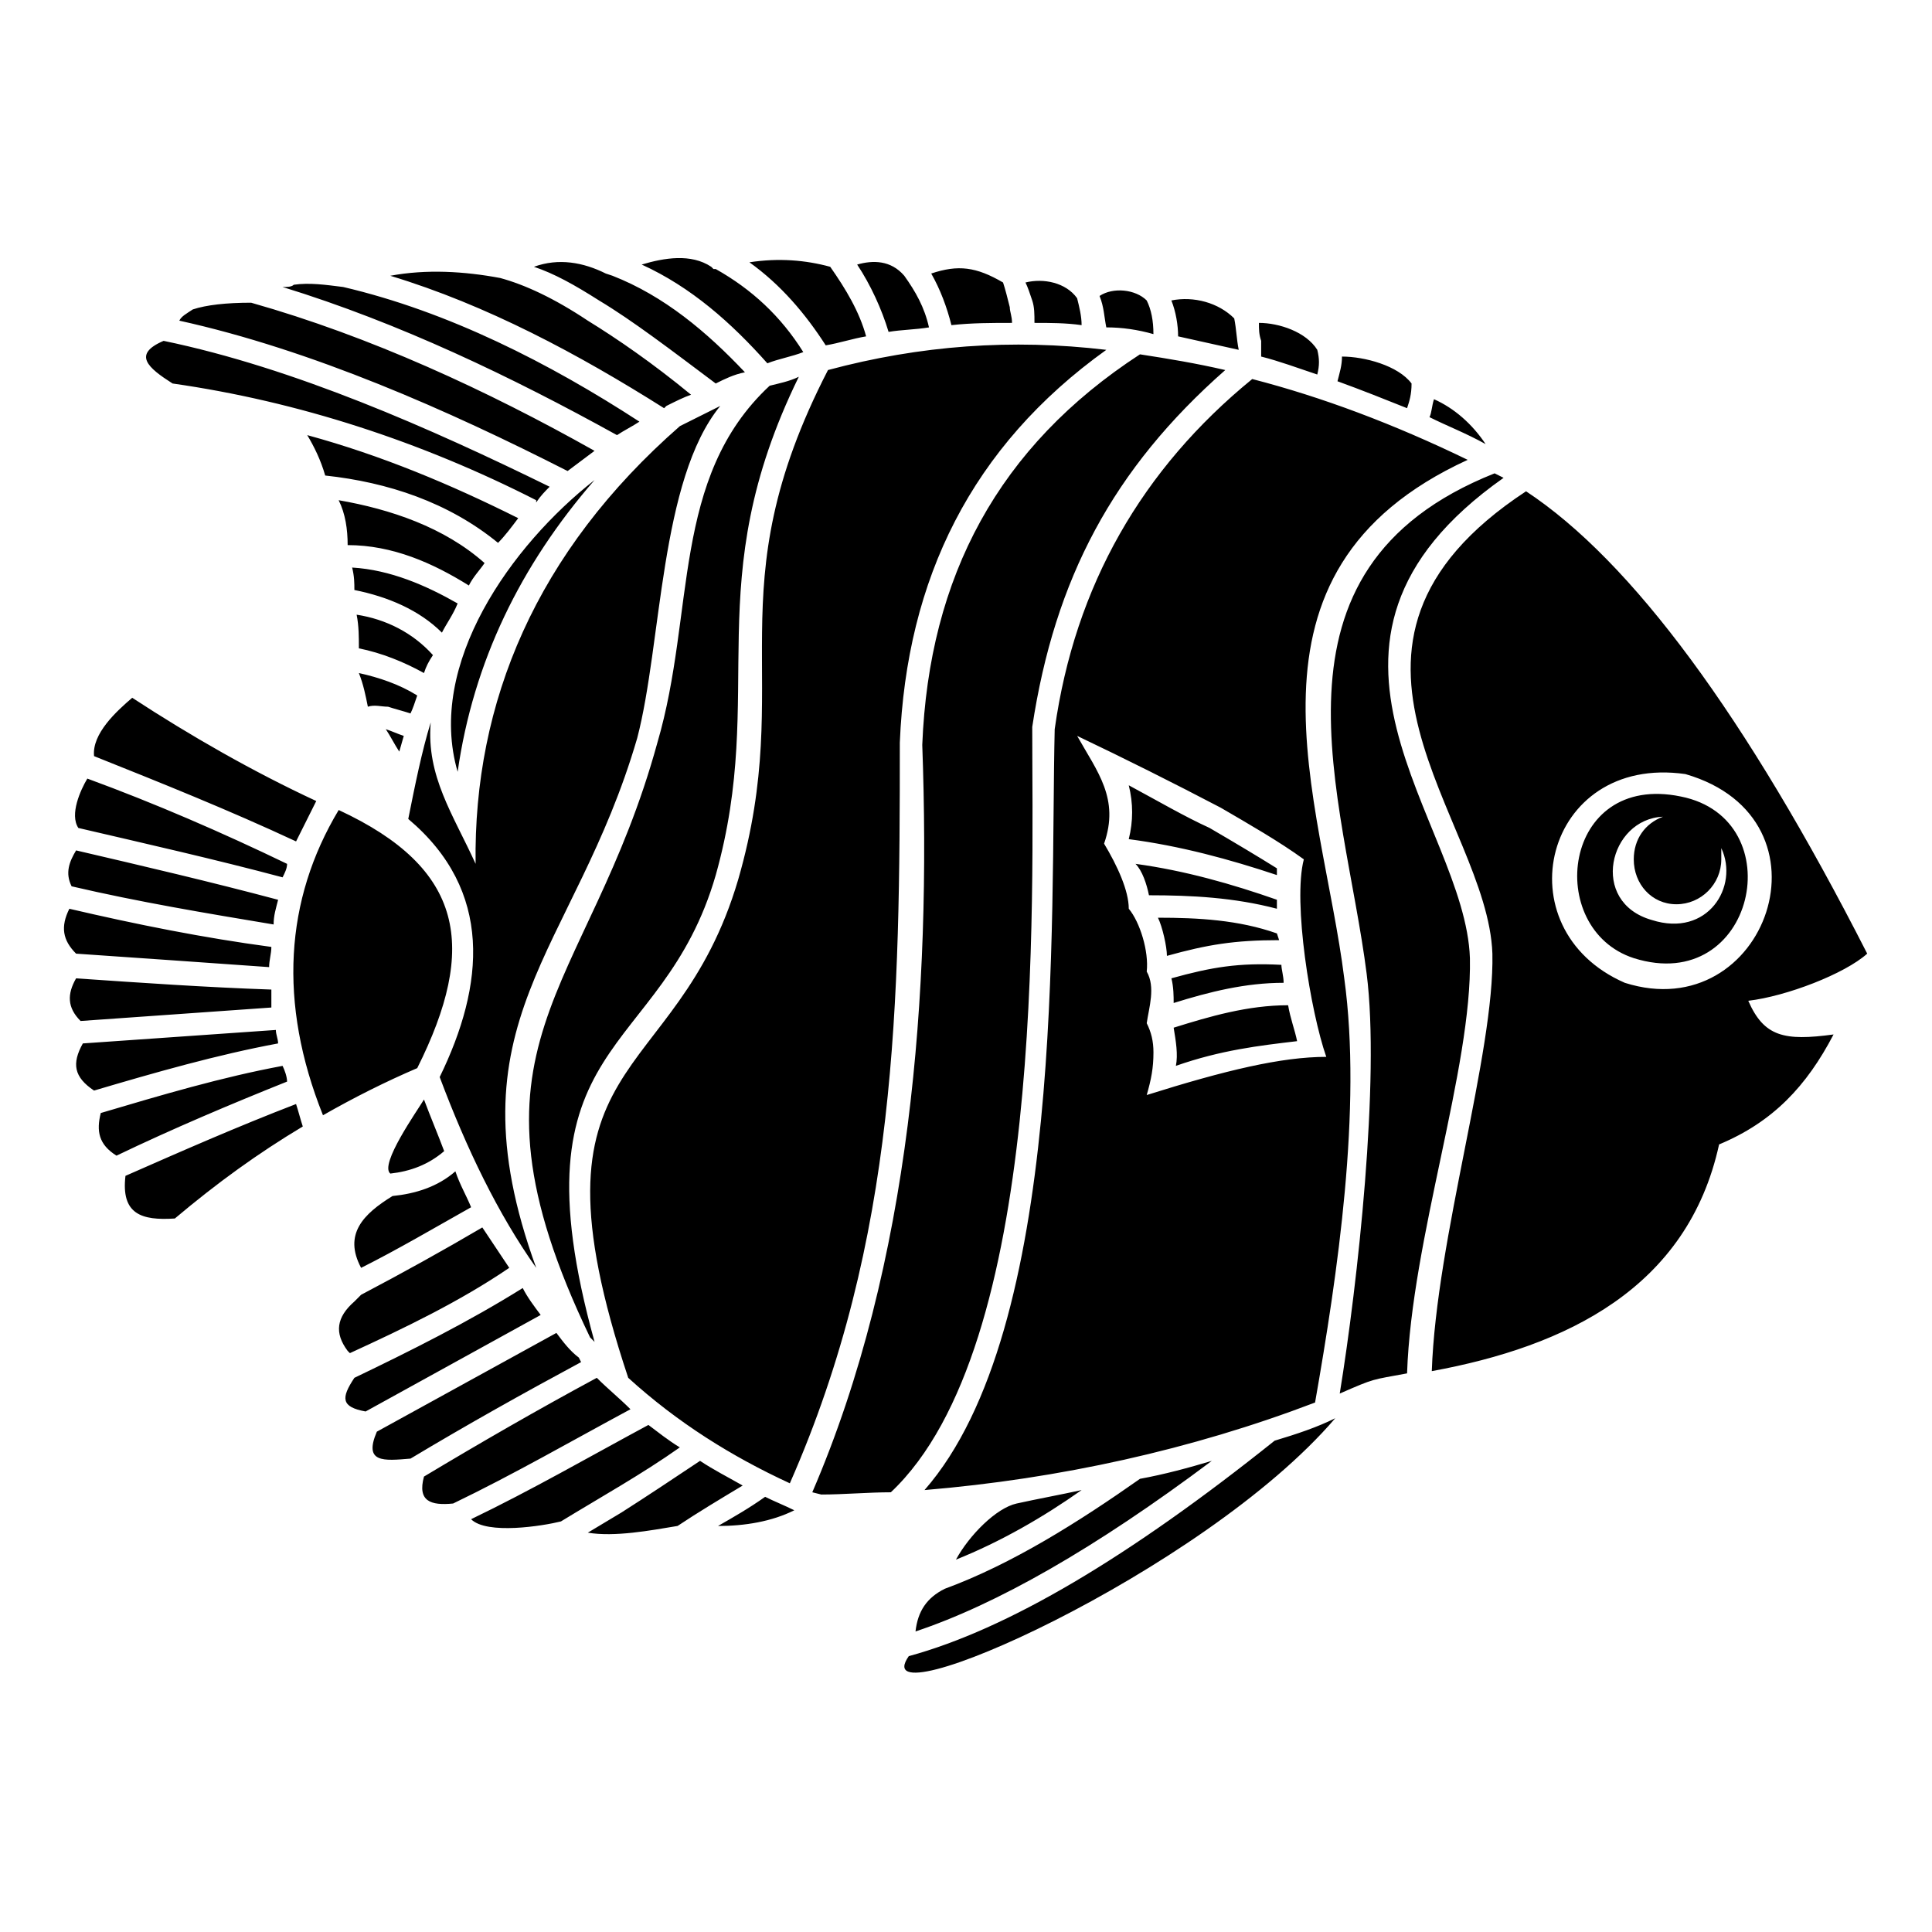 <?xml version="1.0" encoding="UTF-8"?>
<!-- Uploaded to: ICON Repo, www.svgrepo.com, Generator: ICON Repo Mixer Tools -->
<svg fill="#000000" width="800px" height="800px" version="1.1" viewBox="144 144 512 512" xmlns="http://www.w3.org/2000/svg">
 <path d="m354.5 544.24c-2.379-1.191-5.352-2.379-7.734-3.57-4.164 2.973-8.328 5.352-12.492 7.734 7.137 0 14.277-1.191 20.223-4.164zm245.66-175.47v2.973c0 6.543-5.352 11.895-11.895 11.895s-11.301-5.352-11.301-11.895c0-5.352 2.973-9.516 7.734-11.301-14.277 0.594-19.629 22.602-2.973 27.363 14.871 4.758 23.199-8.922 18.438-19.035zm-83.273 139.19c1.191-35.688 17.25-80.895 16.656-110.04-1.191-36.285-53.535-83.273 8.922-127.29l-2.379-1.191c-64.238 25.578-39.852 85.652-33.906 132.64 3.57 27.957-2.379 82.086-7.137 111.23 9.516-4.164 8.328-3.57 17.844-5.352zm-283.13-149.3c-14.277 23.793-16.059 51.152-4.164 80.895 8.328-4.758 16.656-8.922 24.98-12.492 16.059-32.121 12.492-52.938-20.82-68.402zm-9.516 83.867c-0.594-1.785-1.191-4.164-1.785-5.949-15.465 5.949-30.336 12.492-45.207 19.035-1.191 10.113 4.164 11.895 13.086 11.301 11.301-9.516 22.008-17.25 33.906-24.387zm-4.164-11.895c0-1.191-0.594-2.973-1.191-4.164-16.059 2.973-32.121 7.734-48.18 12.492-1.191 4.758-0.594 8.328 4.164 11.301 14.871-7.137 30.336-13.68 45.207-19.629zm-2.379-10.113c0-1.191-0.594-2.379-0.594-3.57-17.25 1.191-33.906 2.379-51.152 3.57-2.973 5.352-2.379 8.922 2.973 12.492 16.059-4.758 32.715-9.516 48.773-12.492zm-1.785-9.516v-4.758c-17.25-0.594-34.5-1.785-51.75-2.973-2.379 4.164-2.379 7.734 1.191 11.301 16.656-1.191 33.906-2.379 50.559-3.57zm-0.594-10.707c0-1.785 0.594-3.57 0.594-5.352-17.844-2.379-35.688-5.949-53.535-10.113-2.379 4.758-1.785 8.328 1.785 11.895 17.25 1.191 34.5 2.379 51.152 3.57zm1.191-11.301c0-2.379 0.594-4.164 1.191-6.543-17.844-4.758-35.688-8.922-53.535-13.086-1.785 2.973-2.973 5.949-1.191 9.516 17.844 4.164 35.688 7.137 53.535 10.113zm2.379-12.492c0.594-1.191 1.191-2.379 1.191-3.57-17.25-8.328-35.094-16.059-52.938-22.602-1.785 2.973-4.758 9.516-2.379 13.086 17.844 4.164 36.285 8.328 54.129 13.086zm3.57-9.516c1.785-3.57 3.57-7.137 5.352-10.707-16.656-7.734-33.309-17.25-48.773-27.363-4.164 3.57-10.707 9.516-10.113 15.465 17.844 7.137 35.688 14.277 53.535 22.602zm354.51 30.93c32.121 10.113 42.23-36.879 12.492-42.828-31.523-6.543-36.285 35.094-12.492 42.828zm30.336 11.301c10.113-1.191 25.578-7.137 31.523-12.492-32.121-63.051-62.457-104.09-90.41-122.53-62.457 41.043-10.113 86.844-8.922 122.53 0.594 26.172-14.871 75.543-16.059 110.64 35.688-6.543 67.809-22.008 76.137-60.078 14.277-5.949 23.199-15.465 30.336-29.145-13.086 1.785-18.438 0.594-22.602-8.922zm-16.656-60.078c41.043 11.895 21.414 67.215-16.059 55.316-32.715-14.277-21.414-60.672 16.059-55.316zm-114.8-104.69c-29.145 23.793-46.992 54.723-52.344 92.793-1.191 50.559 2.973 158.82-34.5 201.64 35.688-2.973 70.781-10.707 103.5-23.199 5.949-33.906 12.492-77.922 7.734-112.42-5.949-47.586-32.121-107.66 32.715-137.4-19.629-9.516-38.664-16.656-57.102-21.414zm19.629 179.63c-11.895 0-26.766 3.57-47.586 10.113 1.191-4.164 1.785-7.137 1.785-11.301 0-2.973-0.594-5.352-1.785-7.734 0.594-4.164 2.379-9.516 0-13.68 0.594-5.352-1.785-13.086-4.758-16.656 0-4.758-2.973-11.301-6.543-17.25 4.164-11.895-1.785-19.035-7.137-28.551 12.492 5.949 25.578 12.492 38.066 19.035 7.137 4.164 15.465 8.922 22.008 13.68-2.973 11.301 1.785 40.449 5.949 52.344zm-7.734-4.164c-0.594-2.973-1.785-5.949-2.379-9.516-10.707 0-20.82 2.973-30.336 5.949 0.594 3.57 1.191 7.137 0.594 10.113 11.895-4.164 22.008-5.352 32.121-6.543zm-3.57-15.465c0-1.785-0.594-3.57-0.594-4.758-11.301-0.594-18.438 0.594-29.145 3.57 0.594 2.379 0.594 4.758 0.594 6.543 9.516-2.973 19.035-5.352 29.145-5.352zm-1.191-11.301-0.594-1.785c-10.113-3.57-20.82-4.164-31.523-4.164 1.191 2.379 2.379 7.734 2.379 10.113 10.707-2.973 17.844-4.164 29.742-4.164zm-0.594-8.328v-2.379c-11.895-4.164-24.387-7.734-37.473-9.516 1.785 1.785 2.973 5.352 3.57 8.328 11.301 0 22.602 0.594 33.906 3.57zm0-8.922v-1.785c-4.758-2.973-10.707-6.543-17.844-10.707-6.543-2.973-13.68-7.137-21.414-11.301 1.191 4.758 1.191 9.516 0 14.277 13.68 1.785 26.766 5.352 39.258 9.516zm-217.11-27.363c4.164-29.145 16.656-54.723 36.285-77.324-22.008 17.25-44.609 48.773-36.285 77.324zm58.887-91.602c-38.066 33.309-54.723 73.164-54.129 115.99-5.949-13.086-13.086-23.199-11.895-37.473-2.379 7.734-4.164 16.656-5.949 25.578 22.602 19.035 20.223 44.016 8.328 68.402 7.137 19.035 15.465 36.285 25.578 50.559-23.793-65.43 10.113-83.273 26.766-140.38 6.543-24.98 5.949-68.402 22.008-88.031-3.57 1.785-7.137 3.57-10.707 5.352zm23.793-10.707c-26.172 24.387-19.629 60.078-29.742 94.574-18.438 67.215-55.316 79.707-17.844 157.62l1.191 1.191c-22.602-81.488 17.844-74.352 32.121-123.72 13.68-48.773-4.758-77.324 22.008-132.05-2.379 1.191-5.352 1.785-7.734 2.379zm15.465-4.164c-30.336 58.887-8.328 81.488-23.793 135.02-16.656 56.508-58.293 44.609-29.145 132.05 13.086 11.895 27.363 20.82 42.828 27.957 28.551-64.836 29.145-127.29 29.145-196.29 1.785-43.422 19.035-78.516 54.723-104.09-24.98-2.973-49.371-1.191-73.758 5.352zm82.68-4.164c-37.473 24.387-55.914 58.887-57.695 103.5 2.379 65.43-2.973 137.4-29.145 198.07l2.379 0.594c5.949 0 12.492-0.594 18.438-0.594 41.043-38.664 37.473-155.84 37.473-202.83 5.949-39.258 21.414-68.402 51.152-94.574-7.734-1.785-14.871-2.973-22.602-4.164zm-48.773 319.42c11.895-4.758 23.199-11.301 33.309-18.438-5.352 1.191-11.895 2.379-17.25 3.57-5.352 1.191-12.492 8.328-16.059 14.871zm48.773-21.414c-16.059 11.301-33.906 22.602-51.75 29.145-4.758 2.379-7.137 5.949-7.734 11.301 21.414-7.137 47.586-22.008 78.516-45.207-5.949 1.785-12.492 3.57-19.035 4.758zm35.688-10.113c-38.664 30.93-70.781 49.965-96.957 57.102-12.492 17.844 77.922-22.008 113.02-63.051-4.758 2.379-10.113 4.164-16.059 5.949zm42.23-276c-0.594 1.785-0.594 3.57-1.191 4.758 4.758 2.379 9.516 4.164 14.871 7.137-3.57-5.352-8.328-9.516-13.68-11.895zm-7.137 2.379c0.594-1.785 1.191-3.57 1.191-6.543-3.57-4.758-12.492-7.137-18.438-7.137 0 2.379-0.594 4.164-1.191 6.543 6.543 2.379 12.492 4.758 18.438 7.137zm-23.793-8.922c0.594-2.379 0.594-4.164 0-6.543-2.973-4.758-10.113-7.137-15.465-7.137 0 1.785 0 2.973 0.594 4.758v4.164c4.758 1.191 9.516 2.973 14.871 4.758zm-20.82-6.543c-0.594-2.973-0.594-5.352-1.191-8.328-4.164-4.164-10.707-5.949-16.656-4.758 1.191 2.973 1.785 6.543 1.785 9.516 5.352 1.191 10.707 2.379 16.059 3.57zm-22.602-4.164c0-3.57-0.594-6.543-1.785-8.922-2.973-2.973-8.922-3.57-12.492-1.191 1.191 2.973 1.191 5.352 1.785 8.328 4.164 0 8.328 0.594 12.492 1.785zm-19.035-2.379c0-2.379-0.594-4.758-1.191-7.137-2.973-4.164-8.922-5.352-13.68-4.164 0.594 1.191 1.191 2.973 1.785 4.758s0.594 3.57 0.594 5.949c4.164 0 8.328 0 12.492 0.594zm-18.438-0.594c0-1.785-0.594-2.973-0.594-4.164-0.594-2.379-1.191-4.758-1.785-6.543-7.137-4.164-11.895-4.758-19.035-2.379 2.379 4.164 4.164 8.922 5.352 13.68 5.352-0.594 10.707-0.594 16.059-0.594zm-22.008 1.191c-1.191-5.352-3.57-9.516-6.543-13.68-3.57-4.164-8.328-4.164-12.492-2.973 3.57 5.352 6.543 11.895 8.328 17.844 3.57-0.594 7.137-0.594 10.707-1.191zm-16.656 2.379c-1.785-6.543-5.352-12.492-9.516-18.438-6.543-1.785-13.68-2.379-21.414-1.191 8.328 5.949 14.871 13.68 20.223 22.008 3.57-0.594 7.137-1.785 10.707-2.379zm-16.656 4.164c-5.949-9.516-13.68-16.656-23.199-22.008h-0.594l-0.594-0.594c-5.352-3.57-12.492-2.379-18.438-0.594 13.086 5.949 23.793 15.465 33.309 26.172 2.973-1.191 6.543-1.785 9.516-2.973zm-15.465 5.352c-10.113-10.707-21.414-20.223-35.094-25.578l-1.785-0.594c-5.949-2.973-12.492-4.164-19.035-1.785 5.352 1.785 10.707 4.758 17.25 8.922 8.922 5.352 19.035 13.086 30.93 22.008 2.379-1.191 4.758-2.379 7.734-2.973zm-14.277 5.949c-10.113-8.328-19.629-14.871-27.363-19.629-8.922-5.949-16.656-9.516-23.199-11.301-9.516-1.785-19.629-2.379-29.145-0.594 25.578 7.734 49.965 20.82 72.566 35.094l0.594-0.594c2.379-1.191 4.758-2.379 6.543-2.973zm-13.68 7.137c-23.793-15.465-50.559-29.145-78.516-35.688-4.758-0.594-8.922-1.191-13.086-0.594-0.594 0.594-1.785 0.594-2.973 0.594 30.93 9.516 60.672 23.793 88.629 39.258 1.785-1.191 4.164-2.379 5.949-3.57zm-11.895 7.734c-28.551-16.059-59.48-30.336-91.008-39.258-6.543 0-11.895 0.594-15.465 1.785-1.785 1.191-2.973 1.785-3.57 2.973 35.094 7.734 71.379 23.793 102.9 39.852 2.379-1.785 4.758-3.57 7.137-5.352zm-11.895 9.516c-31.523-15.465-67.809-31.523-102.31-38.664-8.328 3.57-4.164 7.137 2.379 11.301 33.309 4.758 66.023 15.465 96.359 30.93v0.594c1.191-1.785 2.379-2.973 3.57-4.164zm-55.914 3.57c1.785 3.57 2.379 7.734 2.379 11.895 11.895 0 22.602 4.758 32.121 10.707 1.191-2.379 2.973-4.164 4.164-5.949-10.707-9.516-24.98-14.277-38.664-16.656zm3.57 17.844c0.594 2.379 0.594 4.164 0.594 5.949 8.922 1.785 17.25 5.352 23.199 11.301 1.191-2.379 2.973-4.758 4.164-7.734-8.328-4.758-17.844-8.922-27.957-9.516zm1.191 12.492c0.594 2.973 0.594 5.949 0.594 8.922 5.949 1.191 11.895 3.57 17.25 6.543 0.594-1.785 1.191-2.973 2.379-4.758-5.352-5.949-12.492-9.516-20.223-10.707zm0.594 15.465c1.191 2.973 1.785 5.949 2.379 8.922 1.785-0.594 3.57 0 5.352 0 1.785 0.594 4.164 1.191 5.949 1.785 0.594-1.191 1.191-2.973 1.785-4.758-4.758-2.973-10.113-4.758-15.465-5.949zm11.895 16.656c-1.785-0.594-2.973-1.191-4.758-1.785 1.191 1.785 2.379 4.164 3.57 5.949l1.191-4.164zm-25.578-79.707c1.785 2.973 3.57 6.543 4.758 10.707 16.656 1.785 32.715 7.137 45.801 17.844 1.785-1.785 3.57-4.164 5.352-6.543-17.844-8.922-36.285-16.656-55.914-22.008zm67.215 287.89c10.707-6.543 21.414-12.492 31.523-19.629-2.973-1.785-5.949-4.164-8.328-5.949-15.465 8.328-30.93 17.25-46.992 24.98 4.164 4.164 19.035 1.785 23.793 0.594zm36.879-16.059c-7.137 4.758-14.277 9.516-20.82 13.68-2.973 1.785-5.949 3.57-8.922 5.352 7.137 1.191 16.656-0.594 23.793-1.785 5.352-3.57 11.301-7.137 17.25-10.707-4.164-2.379-7.734-4.164-11.301-6.543zm-65.43 11.301c16.059-7.734 31.523-16.656 46.992-24.98-2.973-2.973-5.949-5.352-8.922-8.328-15.465 8.328-30.93 17.25-45.801 26.172-1.785 6.543 1.785 7.734 7.734 7.137zm-11.301-11.895c14.871-8.922 29.742-17.25 45.207-25.578l-0.594-1.191c-2.379-1.785-4.164-4.164-5.949-6.543l-47.586 26.172c-3.57 8.328 1.785 7.734 8.922 7.137zm-11.895-12.492 46.395-25.578c-1.785-2.379-3.57-4.758-4.758-7.137-14.277 8.922-29.742 16.656-44.609 23.793-3.57 5.352-3.57 7.734 2.973 8.922zm-4.164-15.465c14.277-6.543 29.145-13.68 42.23-22.602-2.379-3.57-4.758-7.137-7.137-10.707-10.113 5.949-20.82 11.895-32.121 17.844-0.594 0.594-1.191 1.191-1.785 1.785-4.758 4.164-5.352 8.328-1.785 13.086l0.594 0.594zm2.973-22.602c9.516-4.758 19.629-10.707 29.145-16.059-1.191-2.973-2.973-5.949-4.164-9.516-4.758 4.164-10.707 5.949-16.656 6.543-7.734 4.758-13.086 10.113-8.328 19.035zm7.734-24.98c5.352-0.594 10.113-2.379 14.277-5.949-1.785-4.758-3.57-8.922-5.352-13.68-1.785 2.973-11.895 17.25-8.922 19.629z" fill-rule="evenodd"/>
</svg>